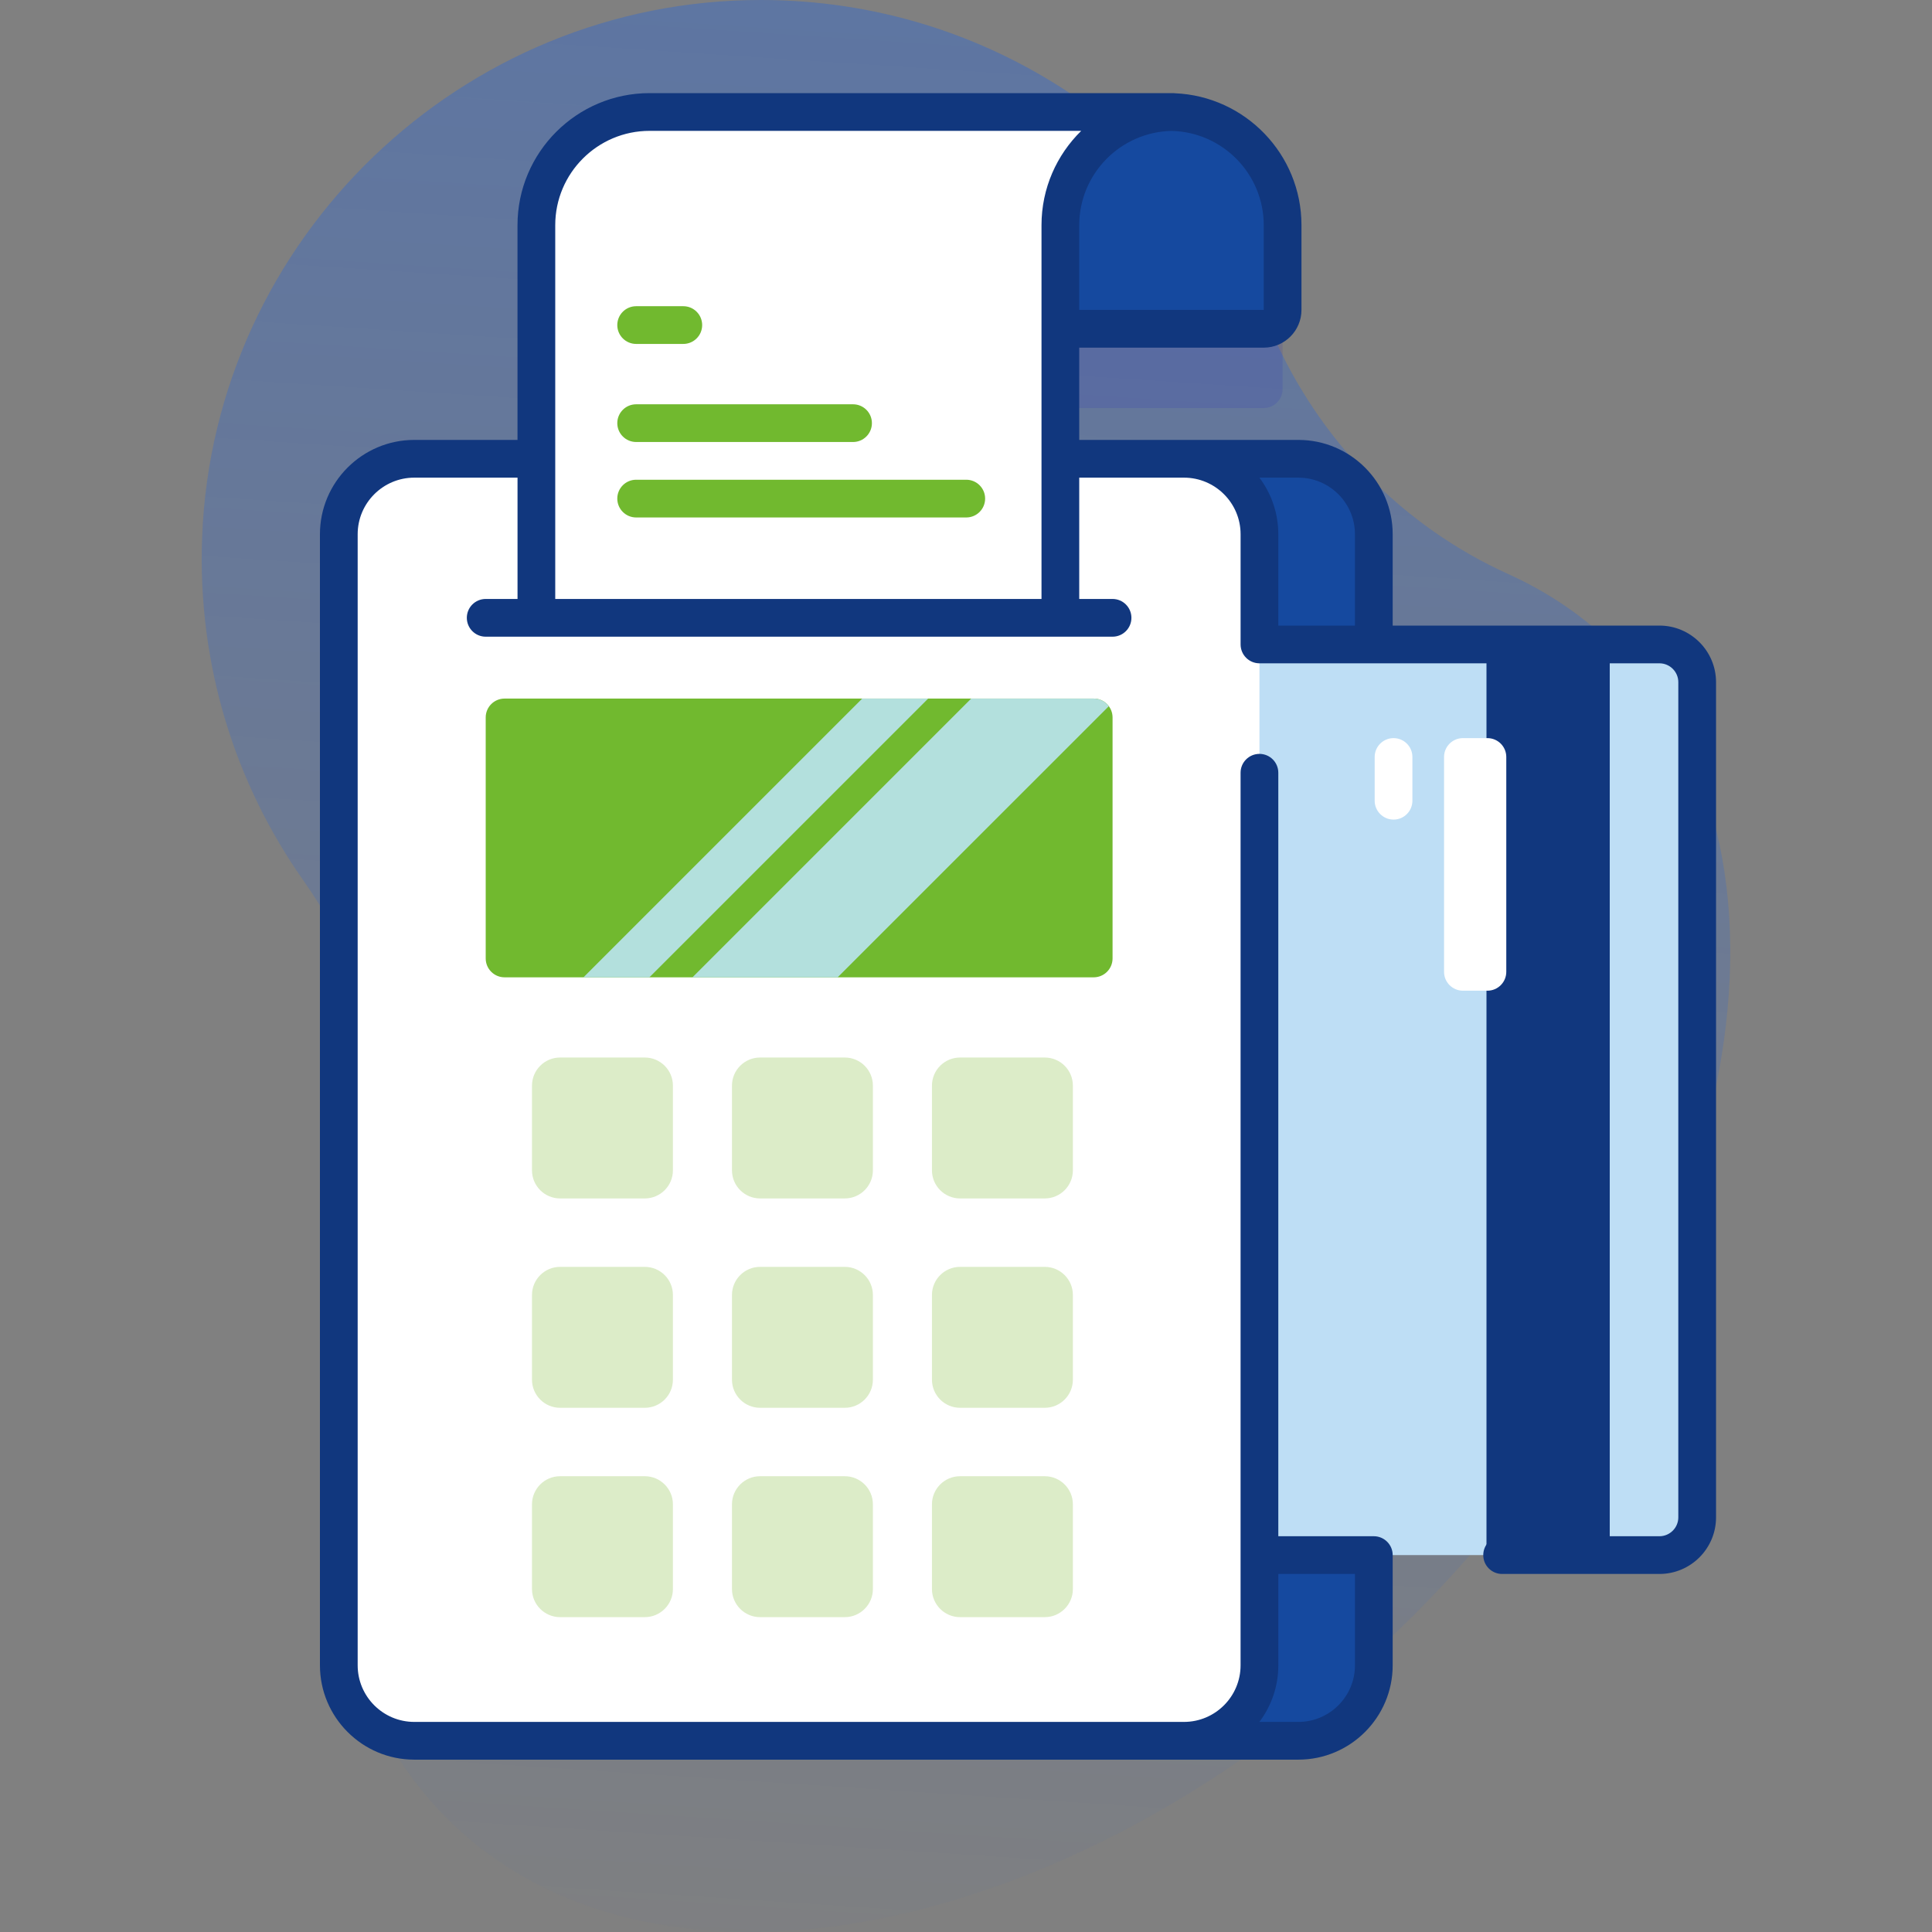 <svg width="100" height="100" viewBox="0 0 100 100" fill="none" xmlns="http://www.w3.org/2000/svg">
<rect x="0" y="0" width="100" height="100" fill="#808080" stroke="none"/>
<g clip-path="url(#clip0)">
<g clip-path="url(#clip1)">
<path d="M83.674 33.572C82.042 31.94 80.153 30.657 78.065 29.712C72.592 27.233 68.289 22.796 65.871 17.297C61.395 7.118 51.227 0.009 39.397 8.33409e-06C23.907 -0.012 11.045 12.336 10.462 27.816C10.213 34.441 12.192 40.594 15.71 45.583C20.178 51.921 21.339 59.994 19.034 67.398C15.76 77.917 16.902 87.886 23.131 94.115C34.046 105.03 56.448 100.327 73.167 83.608C89.885 66.889 94.589 44.488 83.674 33.572Z" fill="url(#paint0_linear)"/>
<path opacity="0.1" d="M66.387 20.142V15.757C66.387 12.521 63.764 9.898 60.528 9.898H50.477V21.119H65.411C65.95 21.119 66.387 20.681 66.387 20.142Z" fill="#0000CC"/>
<path d="M71.109 27.651V86.196C71.109 88.352 69.361 90.102 67.203 90.102H27.363C25.205 90.102 23.456 88.352 23.456 86.196V27.651C23.456 25.495 25.205 23.745 27.363 23.745H67.203C69.361 23.745 71.109 25.495 71.109 27.651Z" fill="#15499F"/>
<path d="M66.387 16.041V11.656C66.387 8.42 63.764 5.796 60.528 5.796H50.477V17.017H65.411C65.95 17.017 66.387 16.58 66.387 16.041Z" fill="#15499F"/>
<path d="M56.415 78.538V35.309C56.415 34.23 57.289 33.356 58.368 33.356H85.892C86.97 33.356 87.845 34.23 87.845 35.309V78.538C87.845 79.617 86.97 80.491 85.892 80.491H58.368C57.289 80.492 56.415 79.617 56.415 78.538Z" fill="#BEDEF5"/>
<path d="M76.94 33.356H83.32V80.491H76.94V33.356Z" fill="#11377E"/>
<path d="M71.153 41.446V39.181C71.153 38.642 71.591 38.205 72.13 38.205C72.669 38.205 73.106 38.642 73.106 39.181V41.446C73.106 41.985 72.669 42.422 72.13 42.422C71.591 42.422 71.153 41.985 71.153 41.446Z" fill="white"/>
<path d="M74.744 50.302V39.181C74.744 38.642 75.181 38.205 75.721 38.205H76.988C77.528 38.205 77.965 38.642 77.965 39.181V50.302C77.965 50.841 77.528 51.278 76.988 51.278H75.721C75.181 51.278 74.744 50.841 74.744 50.302Z" fill="white"/>
<path d="M61.282 90.102H21.442C19.285 90.102 17.536 88.353 17.536 86.196V27.652C17.536 25.495 19.285 23.746 21.442 23.746H61.283C63.44 23.746 65.189 25.495 65.189 27.652V86.196C65.189 88.353 63.44 90.102 61.282 90.102Z" fill="white"/>
<path d="M60.743 5.796C57.507 5.796 54.884 8.419 54.884 11.656V31.978H27.763V11.656C27.763 8.419 30.386 5.796 33.622 5.796H60.743Z" fill="white"/>
<path d="M85.892 32.38H72.085V27.652C72.085 24.96 69.895 22.77 67.203 22.77H55.861V17.994H65.411C66.488 17.994 67.364 17.117 67.364 16.041V11.656C67.364 7.983 64.452 4.979 60.816 4.827C60.792 4.825 60.768 4.82 60.743 4.82H33.622C29.853 4.82 26.786 7.886 26.786 11.656V22.77H21.442C18.75 22.77 16.56 24.96 16.56 27.652V86.196C16.56 88.888 18.75 91.079 21.442 91.079H67.203C69.895 91.079 72.085 88.888 72.085 86.196V80.492H72.085C72.085 79.952 71.648 79.515 71.108 79.515H66.165V39.997C66.165 39.458 65.728 39.021 65.189 39.021C64.649 39.021 64.212 39.458 64.212 39.997V86.196C64.212 87.811 62.898 89.126 61.282 89.126H21.443C19.827 89.126 18.513 87.811 18.513 86.196V27.652C18.513 26.037 19.827 24.723 21.443 24.723H26.787V31.002H25.14C24.6 31.002 24.163 31.439 24.163 31.978C24.163 32.517 24.6 32.955 25.14 32.955H57.586C58.125 32.955 58.562 32.517 58.562 31.978C58.562 31.439 58.125 31.002 57.586 31.002H55.861V24.723H61.283C62.898 24.723 64.213 26.037 64.213 27.652V33.356C64.213 33.896 64.65 34.333 65.189 34.333H85.892C86.43 34.333 86.869 34.771 86.869 35.309V78.539C86.869 79.077 86.43 79.515 85.892 79.515H77.75C77.21 79.515 76.773 79.952 76.773 80.492C76.773 81.031 77.21 81.468 77.75 81.468H85.892C87.507 81.468 88.822 80.154 88.822 78.539V35.309C88.822 33.694 87.507 32.38 85.892 32.38ZM66.166 86.196V81.468H70.133V86.196C70.133 87.811 68.818 89.126 67.203 89.126H65.186C65.801 88.309 66.166 87.294 66.166 86.196ZM60.636 6.776C63.279 6.833 65.411 9 65.411 11.656V16.041H55.861V11.656C55.861 9 57.993 6.833 60.636 6.776ZM28.739 31.002V11.656C28.739 8.963 30.93 6.773 33.622 6.773H55.964C54.696 8.015 53.908 9.745 53.908 11.656V31.002H28.739ZM67.203 24.723C68.818 24.723 70.132 26.037 70.132 27.652V32.38H66.165V27.652C66.165 26.554 65.801 25.539 65.186 24.723H67.203Z" fill="#11377E"/>
<path d="M56.609 50.586H26.116C25.577 50.586 25.14 50.148 25.14 49.609V37.135C25.14 36.596 25.577 36.158 26.116 36.158H56.609C57.149 36.158 57.586 36.596 57.586 37.135V49.609C57.586 50.148 57.149 50.586 56.609 50.586Z" fill="#71B92F"/>
<path d="M33.376 62.031H28.989C28.188 62.031 27.536 61.379 27.536 60.577V56.19C27.536 55.389 28.188 54.737 28.989 54.737H33.376C34.178 54.737 34.83 55.389 34.83 56.19V60.577C34.83 61.379 34.178 62.031 33.376 62.031Z" fill="#DCECC8"/>
<path d="M43.727 62.031H39.34C38.539 62.031 37.887 61.379 37.887 60.577V56.19C37.887 55.389 38.539 54.737 39.34 54.737H43.727C44.529 54.737 45.181 55.389 45.181 56.19V60.577C45.181 61.379 44.529 62.031 43.727 62.031Z" fill="#DCECC8"/>
<path d="M54.078 62.031H49.691C48.89 62.031 48.238 61.379 48.238 60.577V56.19C48.238 55.389 48.89 54.737 49.691 54.737H54.078C54.88 54.737 55.532 55.389 55.532 56.19V60.577C55.532 61.379 54.88 62.031 54.078 62.031Z" fill="#DCECC8"/>
<path d="M33.376 72.867H28.989C28.188 72.867 27.536 72.215 27.536 71.413V67.026C27.536 66.225 28.188 65.573 28.989 65.573H33.376C34.178 65.573 34.83 66.225 34.83 67.026V71.413C34.83 72.215 34.178 72.867 33.376 72.867Z" fill="#DCECC8"/>
<path d="M43.727 72.867H39.34C38.539 72.867 37.887 72.215 37.887 71.413V67.026C37.887 66.225 38.539 65.573 39.34 65.573H43.727C44.529 65.573 45.181 66.225 45.181 67.026V71.413C45.181 72.215 44.529 72.867 43.727 72.867Z" fill="#DCECC8"/>
<path d="M54.078 72.867H49.691C48.89 72.867 48.238 72.215 48.238 71.413V67.026C48.238 66.225 48.89 65.573 49.691 65.573H54.078C54.88 65.573 55.532 66.225 55.532 67.026V71.413C55.532 72.215 54.88 72.867 54.078 72.867Z" fill="#DCECC8"/>
<path d="M33.376 83.703H28.989C28.188 83.703 27.536 83.051 27.536 82.249V77.862C27.536 77.061 28.188 76.409 28.989 76.409H33.376C34.178 76.409 34.83 77.061 34.83 77.862V82.249C34.83 83.051 34.178 83.703 33.376 83.703Z" fill="#DCECC8"/>
<path d="M43.727 83.703H39.34C38.539 83.703 37.887 83.051 37.887 82.249V77.862C37.887 77.061 38.539 76.409 39.34 76.409H43.727C44.529 76.409 45.181 77.061 45.181 77.862V82.249C45.181 83.051 44.529 83.703 43.727 83.703Z" fill="#DCECC8"/>
<path d="M54.078 83.703H49.691C48.89 83.703 48.238 83.051 48.238 82.249V77.862C48.238 77.061 48.89 76.409 49.691 76.409H54.078C54.88 76.409 55.532 77.061 55.532 77.862V82.249C55.532 83.051 54.88 83.703 54.078 83.703Z" fill="#DCECC8"/>
<path d="M35.368 17.802H32.928C32.388 17.802 31.951 17.365 31.951 16.826C31.951 16.286 32.388 15.849 32.928 15.849H35.368C35.907 15.849 36.344 16.286 36.344 16.826C36.344 17.365 35.907 17.802 35.368 17.802Z" fill="#71B92F"/>
<path d="M44.154 22.878H32.927C32.388 22.878 31.951 22.441 31.951 21.902C31.951 21.363 32.388 20.926 32.927 20.926H44.154C44.693 20.926 45.13 21.363 45.13 21.902C45.13 22.441 44.693 22.878 44.154 22.878Z" fill="#71B92F"/>
<path d="M50.013 26.784H32.927C32.388 26.784 31.951 26.347 31.951 25.807C31.951 25.268 32.388 24.831 32.927 24.831H50.013C50.553 24.831 50.99 25.268 50.99 25.807C50.99 26.347 50.553 26.784 50.013 26.784Z" fill="#71B92F"/>
<path d="M48.042 36.158L33.612 50.586H30.2L44.628 36.158H48.042Z" fill="#B3E0DD"/>
<path d="M57.392 36.553L43.356 50.586H35.841L50.269 36.158H56.608C56.929 36.158 57.214 36.312 57.392 36.553Z" fill="#B3E0DD"/>
</g>
</g>
<defs>
<linearGradient id="paint0_linear" x1="47.46" y1="-4.808" x2="40.151" y2="106.231" gradientUnits="userSpaceOnUse">
<stop offset="0.007" stop-color="#0059FF" stop-opacity="0.28"/>
<stop offset="0.992" stop-color="#0059FF" stop-opacity="0"/>
</linearGradient>
<clipPath id="clip0">
<path d="M0 0H100V100H0V0Z" fill="white"/>
</clipPath>
<clipPath id="clip1">
<rect width="100" height="100" fill="white"/>
</clipPath>
</defs>
</svg>
